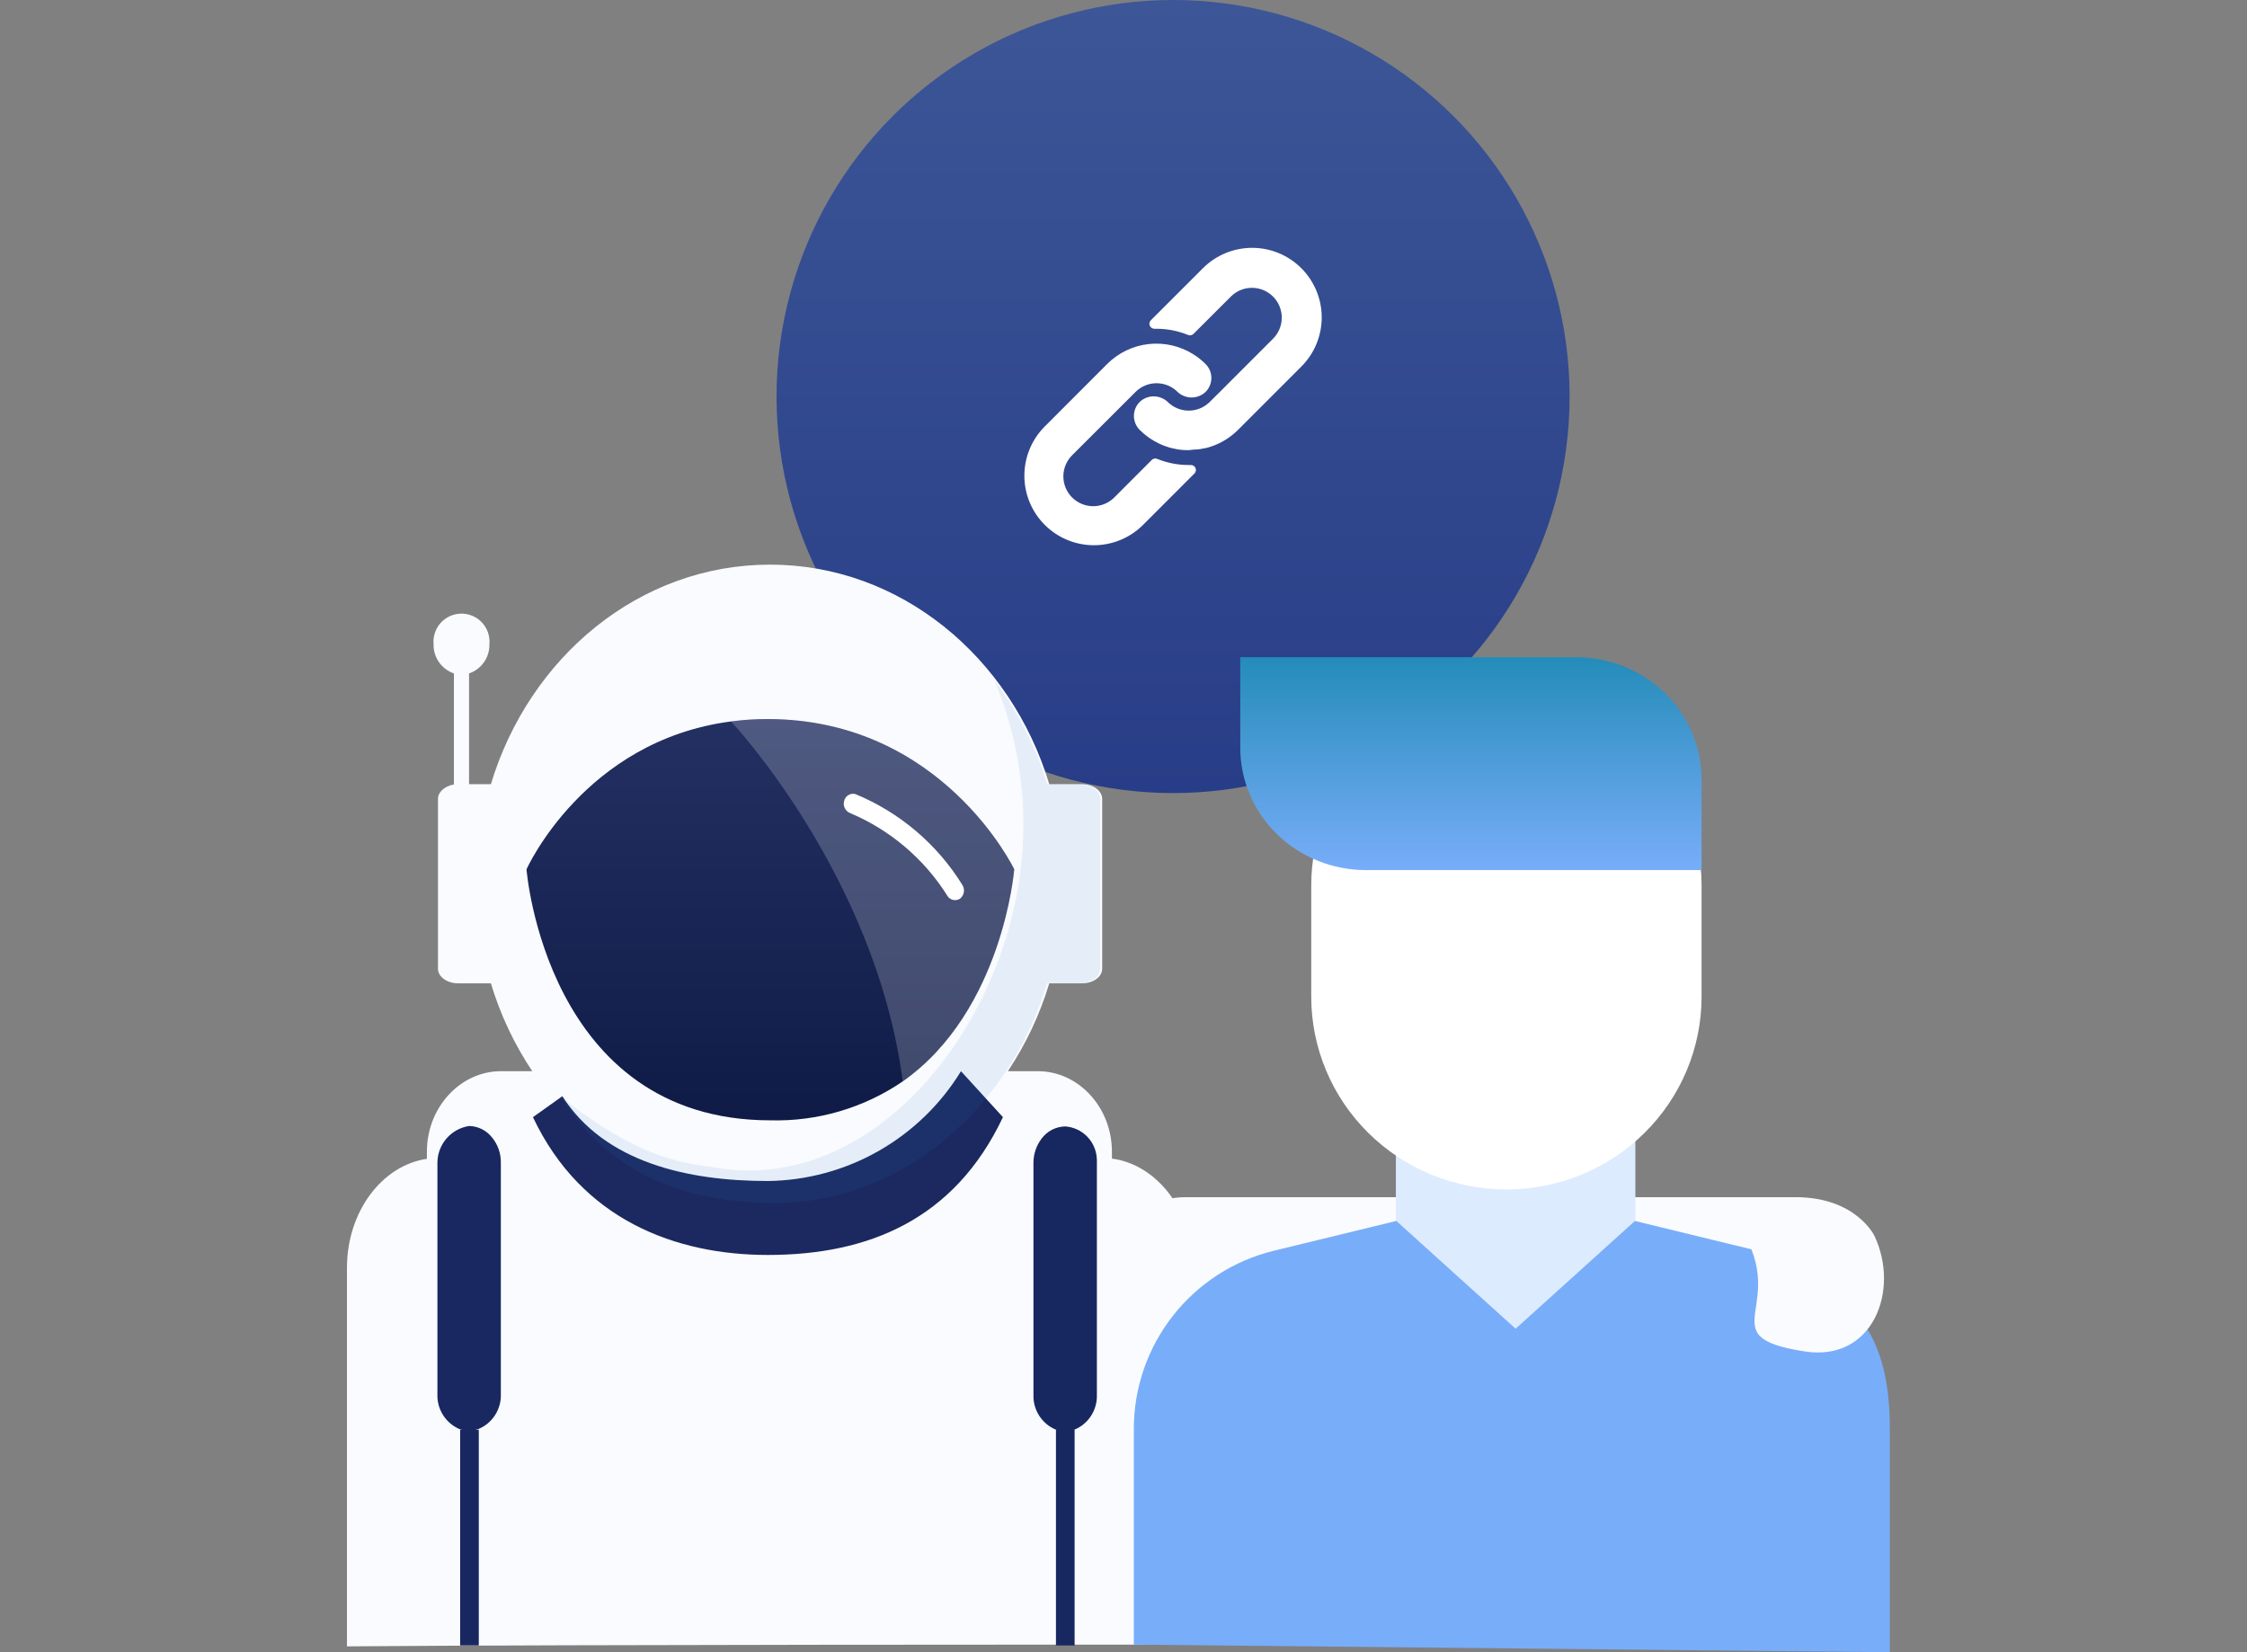 <svg width="136" height="100" viewBox="0 0 136 100" fill="none" xmlns="http://www.w3.org/2000/svg">
<rect x="0" y="0" width="136" height="100" fill="#808080" stroke="none"/>
<g clip-path="url(#clip0)">
<circle cx="71" cy="24" r="24" fill="url(#paint0_linear)"/>
<path fill-rule="evenodd" clip-rule="evenodd" d="M77.397 15.32C77.908 15.532 78.372 15.842 78.763 16.233C79.154 16.624 79.464 17.088 79.676 17.599C79.888 18.11 79.997 18.658 79.997 19.211C79.997 19.764 79.888 20.311 79.676 20.822C79.464 21.333 79.154 21.797 78.763 22.188L74.936 26.015C74.398 26.553 73.724 26.936 72.985 27.121H72.952L72.777 27.156L72.681 27.174L72.474 27.204H72.371C72.326 27.204 72.283 27.209 72.243 27.214C72.214 27.218 72.186 27.221 72.158 27.223L71.978 27.243H71.749C71.598 27.238 71.448 27.224 71.298 27.202C71.175 27.181 71.055 27.157 70.935 27.127L70.758 27.079C70.695 27.061 70.629 27.04 70.566 27.016C70.542 27.007 70.517 26.998 70.493 26.989C70.453 26.975 70.413 26.96 70.374 26.944C70.352 26.934 70.329 26.925 70.307 26.916C70.266 26.899 70.225 26.882 70.184 26.863C69.737 26.655 69.33 26.37 68.982 26.021C68.87 25.909 68.782 25.777 68.722 25.632C68.661 25.486 68.63 25.33 68.63 25.173C68.63 25.015 68.661 24.86 68.722 24.714C68.782 24.569 68.87 24.436 68.982 24.325C69.21 24.11 69.513 23.99 69.827 23.99C70.142 23.99 70.444 24.11 70.673 24.325C71.011 24.663 71.47 24.853 71.948 24.853C72.426 24.853 72.884 24.663 73.222 24.325L74.209 23.345L74.233 23.318L77.053 20.499C77.391 20.16 77.58 19.702 77.579 19.224C77.579 18.745 77.389 18.287 77.051 17.949C76.713 17.611 76.254 17.421 75.776 17.421C75.298 17.42 74.839 17.609 74.501 17.947L72.237 20.207C72.195 20.25 72.141 20.279 72.083 20.29C72.025 20.302 71.964 20.296 71.909 20.274C71.299 20.024 70.646 19.897 69.988 19.898H69.876C69.816 19.899 69.757 19.882 69.706 19.85C69.656 19.817 69.616 19.77 69.592 19.715C69.569 19.66 69.562 19.599 69.573 19.54C69.584 19.481 69.612 19.427 69.655 19.384L72.808 16.233C73.199 15.842 73.663 15.532 74.174 15.32C74.685 15.109 75.233 15 75.786 15C76.339 15 76.886 15.109 77.397 15.32ZM71.961 28.145H72.079L72.081 28.144C72.141 28.143 72.199 28.161 72.249 28.194C72.299 28.227 72.337 28.274 72.36 28.329C72.383 28.384 72.389 28.445 72.377 28.504C72.366 28.562 72.337 28.616 72.294 28.658L69.137 31.815C68.344 32.583 67.279 33.009 66.174 33C65.07 32.991 64.013 32.548 63.232 31.766C62.451 30.984 62.008 29.927 62 28.822C61.992 27.717 62.418 26.654 63.187 25.86L67.01 22.033C67.689 21.353 68.579 20.926 69.534 20.823C70.489 20.719 71.451 20.945 72.259 21.463C72.515 21.626 72.752 21.817 72.966 22.032C73.078 22.142 73.166 22.274 73.227 22.419C73.287 22.564 73.318 22.72 73.318 22.877C73.318 23.034 73.287 23.19 73.227 23.335C73.166 23.48 73.078 23.612 72.966 23.723C72.737 23.938 72.435 24.058 72.121 24.058C71.807 24.058 71.505 23.938 71.276 23.723C70.938 23.385 70.48 23.195 70.001 23.195C69.523 23.195 69.065 23.385 68.727 23.723L64.886 27.559C64.549 27.898 64.359 28.357 64.36 28.835C64.361 29.313 64.551 29.771 64.889 30.109C65.227 30.447 65.685 30.637 66.163 30.638C66.641 30.638 67.1 30.449 67.439 30.112L69.709 27.839C69.751 27.797 69.804 27.768 69.863 27.756C69.921 27.744 69.981 27.75 70.037 27.773C70.647 28.021 71.301 28.148 71.961 28.145Z" fill="white"/>
<path d="M59.026 85.879C59.042 86.147 59.137 86.405 59.298 86.62C59.459 86.835 59.68 86.998 59.933 87.088C60.186 87.178 60.46 87.191 60.721 87.127C60.981 87.062 61.217 86.922 61.399 86.724C61.581 86.526 61.7 86.279 61.743 86.014C61.786 85.748 61.749 85.476 61.639 85.231C61.528 84.986 61.347 84.779 61.12 84.636C60.893 84.493 60.629 84.42 60.36 84.426C60.176 84.43 59.995 84.472 59.827 84.548C59.66 84.624 59.509 84.733 59.385 84.868C59.26 85.004 59.164 85.163 59.102 85.337C59.041 85.511 59.015 85.695 59.026 85.879Z" fill="white"/>
<path d="M66.757 77.46C66.757 74.699 68.996 72.46 71.757 72.46H108.646C109.751 72.46 110.646 73.356 110.646 74.46V75.864C110.646 78.626 108.408 80.864 105.646 80.864H68.757C67.652 80.864 66.757 79.969 66.757 78.864V77.46Z" fill="#FAFBFE"/>
<path d="M67.299 70.124V69.706C67.299 67.026 65.28 64.834 62.816 64.834H61.003C62.094 63.194 62.938 61.402 63.508 59.516H65.492C66.176 59.516 66.71 59.118 66.71 58.632V48.352C66.71 47.866 66.163 47.462 65.492 47.462H63.508C61.174 39.745 54.489 34.174 46.606 34.174C38.723 34.174 32.044 39.745 29.711 47.462H28.39V40.759C28.757 40.634 29.074 40.395 29.295 40.077C29.517 39.759 29.631 39.379 29.622 38.991C29.643 38.756 29.615 38.519 29.54 38.296C29.464 38.072 29.343 37.867 29.184 37.692C29.025 37.518 28.832 37.379 28.616 37.284C28.401 37.188 28.168 37.139 27.932 37.139C27.696 37.139 27.463 37.188 27.247 37.284C27.032 37.379 26.838 37.518 26.679 37.692C26.52 37.867 26.399 38.072 26.324 38.296C26.248 38.519 26.221 38.756 26.242 38.991C26.233 39.379 26.347 39.759 26.569 40.077C26.79 40.395 27.107 40.634 27.473 40.759V47.482C26.926 47.571 26.509 47.928 26.509 48.352V58.632C26.509 59.118 27.056 59.516 27.727 59.516H29.711C30.278 61.403 31.122 63.195 32.215 64.834H30.32C27.857 64.834 25.838 67.026 25.838 69.706V70.138C23.101 70.542 21 73.352 21 76.737V99.646C35.678 99.53 65.823 99.541 72.219 99.541V76.737C72.219 73.317 70.056 70.487 67.299 70.124Z" fill="#FAFBFE"/>
<path d="M66.382 70.089C66.348 69.593 66.136 69.126 65.785 68.775C65.434 68.423 64.968 68.211 64.473 68.177C64.192 68.182 63.916 68.252 63.666 68.381C63.417 68.511 63.201 68.697 63.036 68.924C62.718 69.347 62.547 69.862 62.55 70.391V84.412C62.533 84.864 62.656 85.31 62.9 85.69C63.145 86.07 63.501 86.365 63.919 86.536C64.275 86.665 64.664 86.665 65.02 86.536C65.438 86.365 65.794 86.07 66.038 85.69C66.283 85.31 66.405 84.864 66.389 84.412V70.391C66.393 70.29 66.391 70.19 66.382 70.089Z" fill="#172760"/>
<path d="M46.477 75.956C52.498 75.956 57.754 73.859 60.703 67.616L58.164 64.834C56.935 66.84 55.218 68.501 53.175 69.664C51.131 70.826 48.827 71.451 46.477 71.481C41.639 71.481 36.602 70.364 34.036 66.348L32.257 67.616C35.207 73.859 40.934 75.956 46.477 75.956Z" fill="#1B2960"/>
<path opacity="0.1" d="M65.363 47.461H63.379C62.698 45.188 61.613 43.057 60.176 41.17C61.531 44.38 62.12 47.862 61.894 51.34C61.209 61.941 52.902 72.358 43.247 70.658C41.755 70.398 38.97 70.398 33.913 66.348C35.747 69.178 38.97 72.639 46.484 72.81C54.367 72.988 61.052 67.232 63.379 59.515H65.363C66.047 59.515 66.588 59.118 66.588 58.631V48.352C66.588 47.865 66.034 47.461 65.363 47.461Z" fill="#317ABF"/>
<path d="M28.979 86.536H27.85V99.591H28.979V86.536Z" fill="#182760"/>
<path d="M65.041 86.536H63.912V99.591H65.041V86.536Z" fill="#172760"/>
<path d="M29.774 68.836C29.609 68.629 29.401 68.46 29.165 68.341C28.929 68.223 28.669 68.158 28.405 68.15C27.872 68.228 27.385 68.493 27.031 68.899C26.677 69.305 26.48 69.825 26.475 70.364V84.385C26.459 84.837 26.581 85.283 26.826 85.663C27.07 86.043 27.426 86.338 27.844 86.51C27.966 86.551 28.092 86.578 28.22 86.592H28.398C28.585 86.592 28.77 86.559 28.946 86.496C29.364 86.325 29.719 86.029 29.964 85.649C30.209 85.269 30.331 84.823 30.314 84.371V70.391C30.327 69.825 30.135 69.272 29.774 68.836Z" fill="#192860"/>
<path d="M61.387 52.615C61.387 52.615 60.703 61.181 54.64 65.451C52.283 67.06 49.479 67.884 46.627 67.808C33.044 67.808 31.867 52.615 31.867 52.615C31.867 52.615 35.35 44.823 44.246 43.665C44.983 43.567 45.726 43.519 46.47 43.521C57.035 43.528 61.387 52.615 61.387 52.615Z" fill="url(#paint1_linear)"/>
<path opacity="0.2" d="M61.388 52.615C61.388 52.615 60.703 61.181 54.641 65.451C52.992 52.937 44.246 43.665 44.246 43.665C44.984 43.567 45.727 43.519 46.47 43.521C57.036 43.528 61.388 52.615 61.388 52.615Z" fill="white"/>
<path d="M57.801 54.479C57.711 54.479 57.623 54.456 57.544 54.413C57.465 54.37 57.398 54.308 57.35 54.233C55.948 51.996 53.894 50.244 51.465 49.216C51.32 49.162 51.201 49.054 51.133 48.916C51.064 48.777 51.051 48.617 51.095 48.469C51.112 48.397 51.143 48.328 51.187 48.268C51.231 48.208 51.287 48.158 51.351 48.12C51.415 48.082 51.486 48.058 51.559 48.048C51.633 48.039 51.708 48.044 51.779 48.065C54.453 49.17 56.712 51.087 58.239 53.547C58.326 53.677 58.361 53.834 58.338 53.989C58.315 54.143 58.236 54.284 58.116 54.383C58.024 54.449 57.914 54.482 57.801 54.479Z" fill="white"/>
<path d="M98.981 59.281H84.486V83.389H98.981V59.281Z" fill="#DDEBFF"/>
<path d="M102.988 53.587C102.988 50.494 101.743 47.527 99.528 45.34C97.313 43.153 94.308 41.924 91.175 41.924C88.043 41.924 85.038 43.153 82.823 45.34C80.608 47.527 79.363 50.494 79.363 53.587V60.329C79.364 63.422 80.608 66.388 82.823 68.576C85.039 70.763 88.043 71.992 91.175 71.992C94.308 71.992 97.312 70.763 99.528 68.576C101.743 66.388 102.987 63.422 102.988 60.329V53.587Z" fill="white"/>
<path d="M84.512 73.897L77.095 75.702C74.679 76.292 72.531 77.675 70.995 79.631C69.459 81.587 68.624 84.002 68.625 86.489L68.625 99.541L114.382 100V86.489C114.382 84.002 114.006 81.588 112.47 79.632C110.934 77.677 108.786 76.293 106.371 75.704L98.954 73.899L91.733 80.421L84.512 73.897Z" fill="#78ADF9"/>
<path d="M102.988 52.663V47.181C102.989 46.209 102.793 45.246 102.411 44.347C102.029 43.449 101.469 42.633 100.763 41.945C100.056 41.258 99.218 40.712 98.294 40.34C97.371 39.968 96.382 39.776 95.383 39.776H75.068V45.264C75.068 47.227 75.869 49.108 77.296 50.496C78.722 51.883 80.656 52.663 82.673 52.663H102.988Z" fill="url(#paint2_linear)"/>
<path d="M109.246 81.798C113.363 82.431 115.01 78.09 113.448 74.795C113.448 74.795 112.333 72.46 108.688 72.46C105.043 72.46 105.043 73.887 105.043 73.887C108.688 78.997 103.176 80.864 109.246 81.798Z" fill="#FAFBFE"/>
</g>
<defs>
<linearGradient id="paint0_linear" x1="71" y1="0" x2="71" y2="48" gradientUnits="userSpaceOnUse">
<stop stop-color="#3C5697"/>
<stop offset="1" stop-color="#283D87"/>
</linearGradient>
<linearGradient id="paint1_linear" x1="46.627" y1="43.521" x2="46.627" y2="67.813" gradientUnits="userSpaceOnUse">
<stop stop-color="#233062"/>
<stop offset="1" stop-color="#0F1B46"/>
</linearGradient>
<linearGradient id="paint2_linear" x1="89.028" y1="39.776" x2="89.028" y2="52.663" gradientUnits="userSpaceOnUse">
<stop stop-color="#248CB9"/>
<stop offset="1" stop-color="#78ADF9"/>
</linearGradient>
<clipPath id="clip0">
<rect width="136" height="100" fill="white"/>
</clipPath>
</defs>
</svg>
